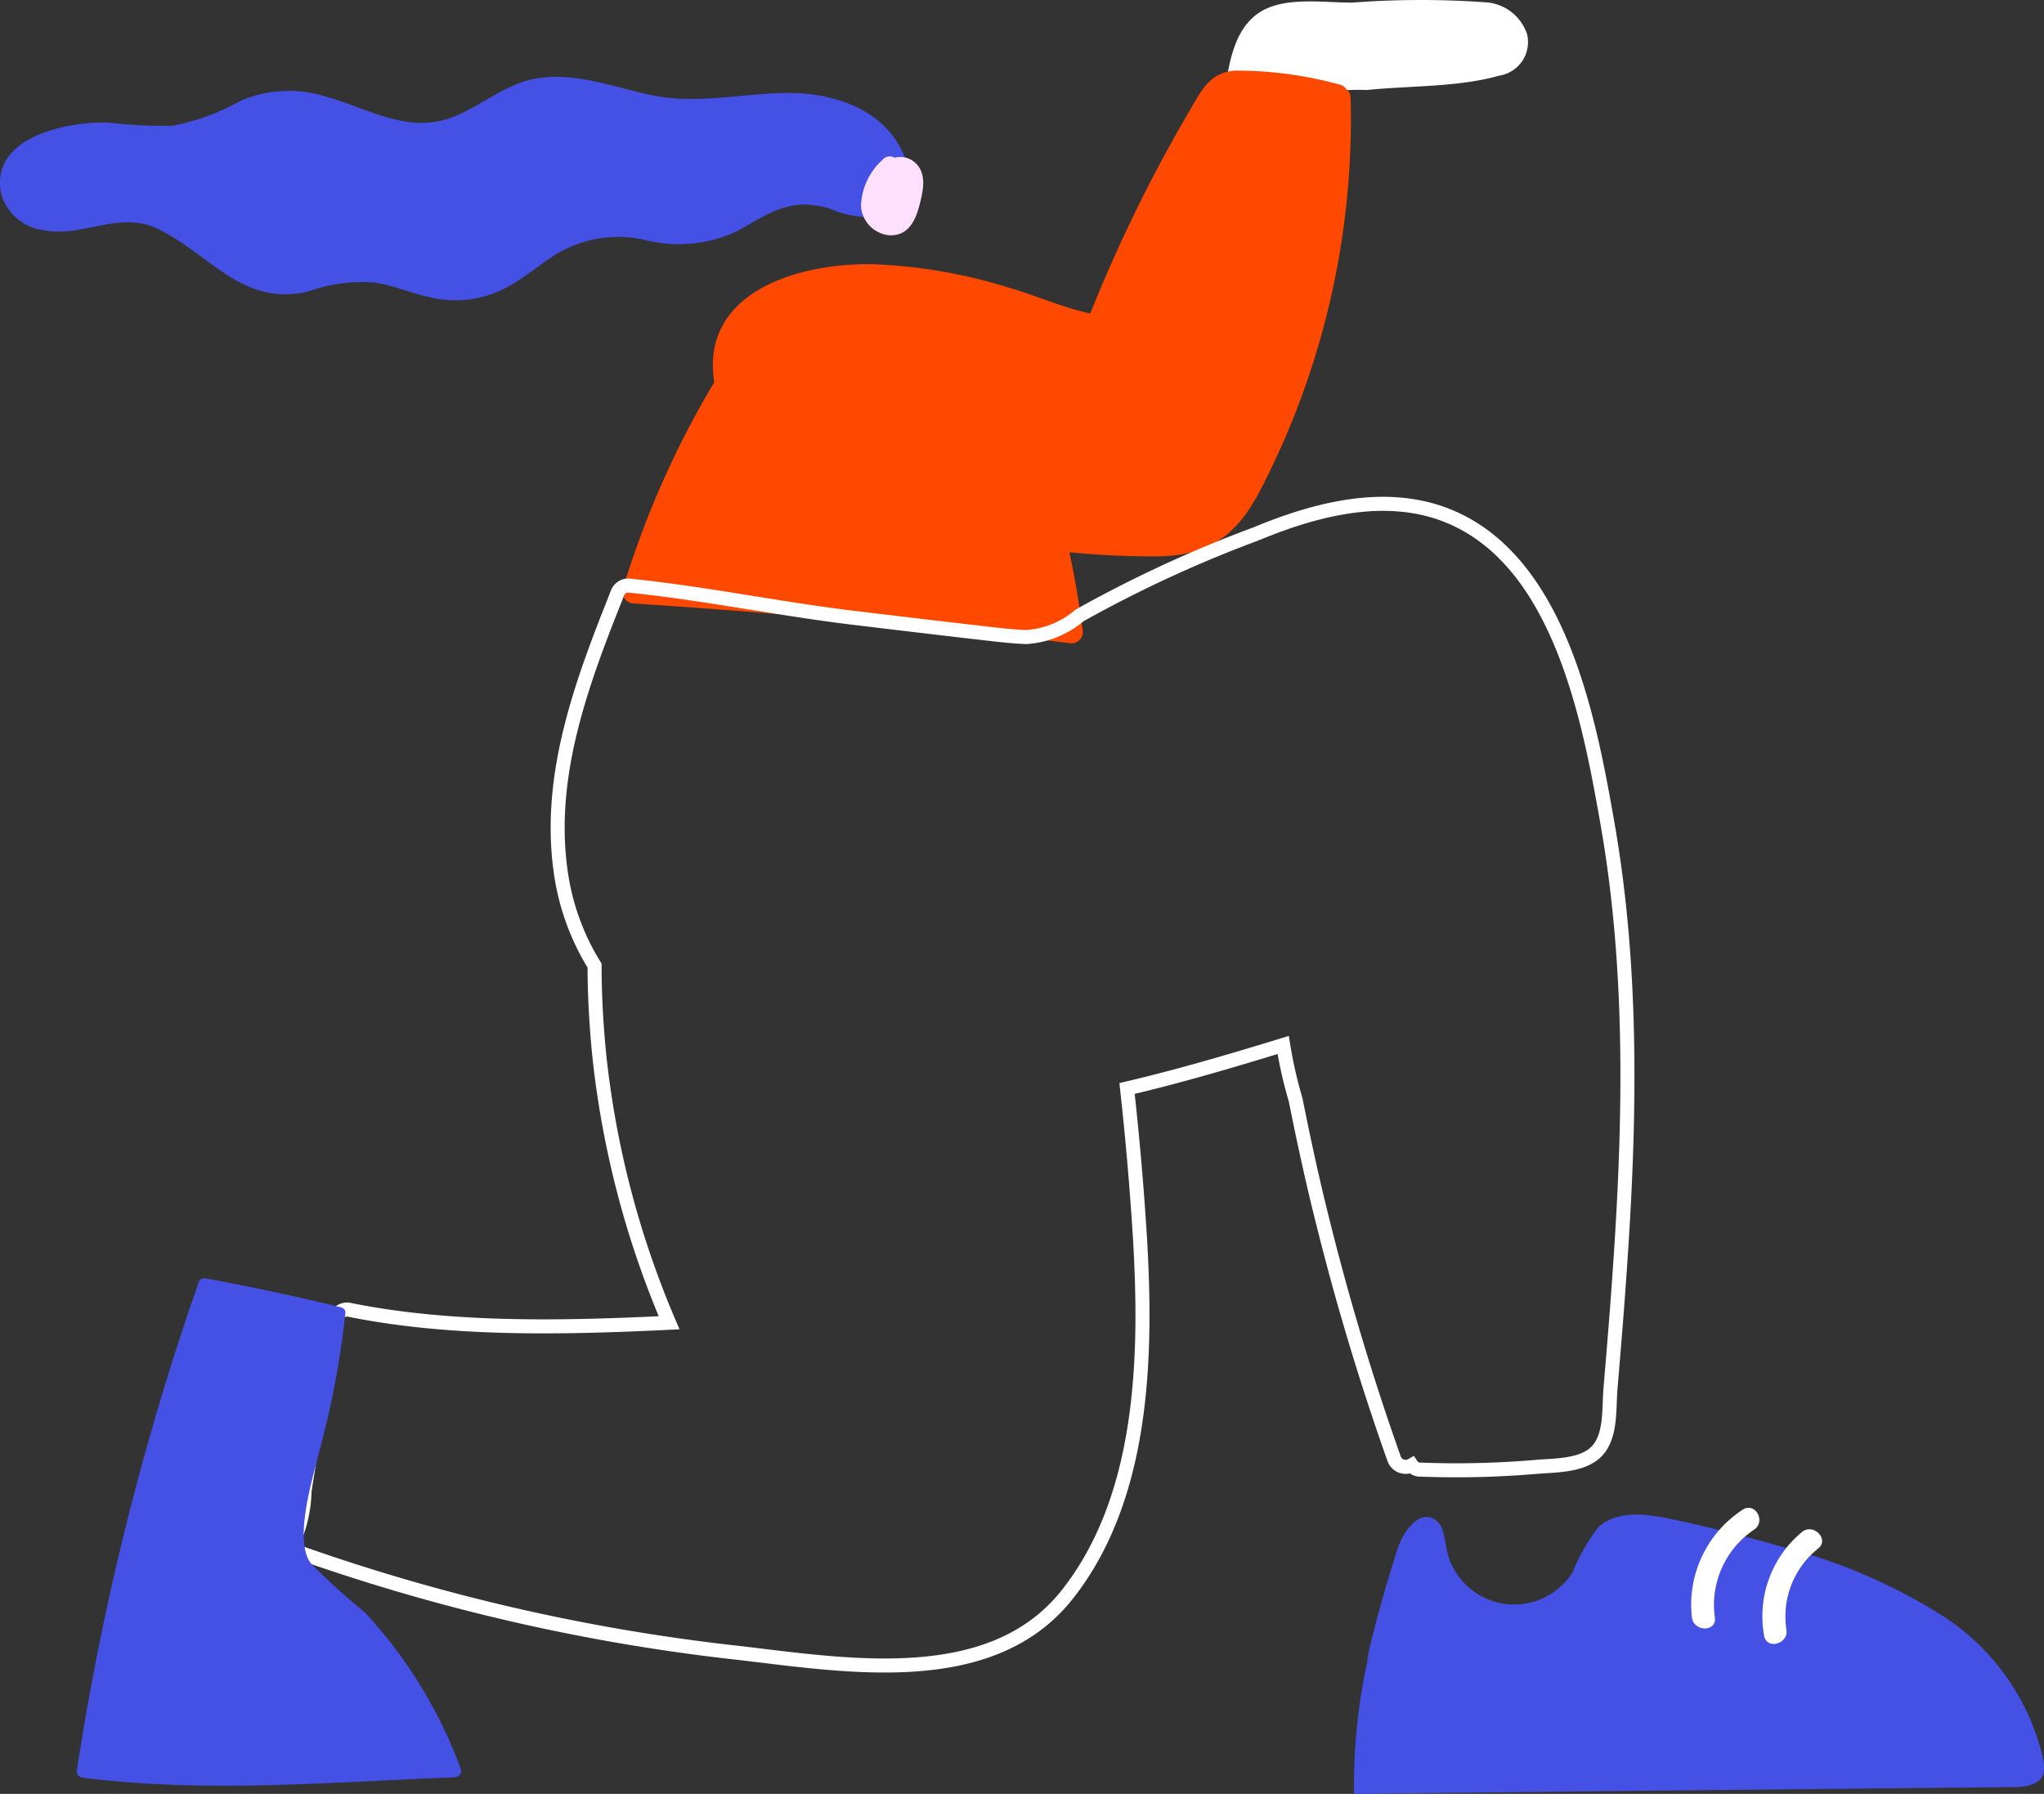 <svg xmlns="http://www.w3.org/2000/svg" width="291.397" height="255.714" viewBox="0 0 291.397 255.714"><rect x="0" y="0" width="291.397" height="255.714" fill="#333333" stroke="none"/><g id="whyUsSvg" transform="translate(-7604.603 -3712)"><path id="Path_6761" fill="#fff" d="M204.225 205.476a6.66 6.66 0 0 0-6.106-4.519 128.268 128.268 0 0 0-18.751.05c-4.085.047-9.807-.962-13.414 1.49-3.17 2.164-4.038 6.3-4.613 9.807a1.135 1.135 0 0 0 0 .586c-.1.722-.147 1.443-.194 2.211a1.7 1.7 0 0 0 1.2 1.586c3.173.481 7.018 2.789 10 .293.587-.481 1.153-2.639 1.443-2.839a30.09 30.09 0 0 1 7.6-.672c6.059-.625 13.03-.384 18.895-2.053a4.836 4.836 0 0 0 3.941-5.941Z" data-name="Path 6761" transform="translate(7618.071 3511.362)"/><path id="Path_6762" fill="#ff4900" d="M235.668 207.967a1.586 1.586 0 0 0-.672-1.3 1.416 1.416 0 0 0-.962-.625 55.672 55.672 0 0 0-14.9-1.974c-3.56.293-4.713 2.789-6.4 5.674a214.961 214.961 0 0 0-14.182 28.942c-3.941-.818-7.836-2.6-11.684-3.7a74.112 74.112 0 0 0-19.47-3.32c-10.481-.144-24.473 3.944-22.452 16.827a131.293 131.293 0 0 0-13.03 29.473 1.663 1.663 0 0 0 1.587 2.068q31.229 2.021 62.356 5.672a1.616 1.616 0 0 0 1.633-1.634c-.481-3.8-1.106-7.6-1.921-11.346a120.325 120.325 0 0 0 12.452.586c7.355-.05 11.346-2.886 14.71-9.329a114.805 114.805 0 0 0 12.933-56.019Z" data-name="Path 6762" transform="translate(7561.484 3517.997)"/><path id="Path_6769" fill="none" stroke="#fff" stroke-width="2" d="M303.17 270.8c-2.639-15.094-6.924-38.171-23.461-44.23-8.7-3.173-18.414-.586-26.634 2.836a178.38 178.38 0 0 0-25.194 11.637 12.93 12.93 0 0 1-7.6 3.076c-2.639-.1-5.337-.481-7.98-.771q-8.657-1.007-17.3-2.053c-10.481-1.3-20.912-3.46-31.444-4.519a1.648 1.648 0 0 0-1.587 1.2c-4.985 12.5-9.95 25.675-8.076 39.376a34.313 34.313 0 0 0 4.856 13.6c0 4.135.241 8.27.625 12.358a132.222 132.222 0 0 0 10 38.558c-14.9.719-30.913 1.106-45.482-1.827a1.634 1.634 0 0 0-2.018 1.153c-1.3 5.434-2.261 10.912-3.173 16.443-.434 2.739-.88 5.481-1.3 8.27a18.9 18.9 0 0 1-1.3 6.452 1.669 1.669 0 0 0 .962 2.4 279.865 279.865 0 0 0 61.06 14.038c15.575 1.73 36.922 5.865 48.027-8.211 11.009-13.945 11.346-34.183 10.337-51.06a443.051 443.051 0 0 0-1.827-21.056c7.6-1.78 15.047-3.991 22.259-6.2a63.081 63.081 0 0 0 1.78 7.836c1.153 5.768 2.4 11.54 3.845 17.261q4.258 17.162 10.194 33.892a1.736 1.736 0 0 0 2.5.915 1.408 1.408 0 0 0 1.252.625 133.812 133.812 0 0 0 16.44-.384c2.742-.241 6.78-.1 8.8-2.346 1.924-2.161 1.636-5.912 1.827-8.557.481-5.722.962-11.393 1.346-17.115 1.489-21.249 1.917-42.689-1.734-63.597Z" data-name="Path 6769" transform="translate(7530.616 3558.69)"/><path id="Path_6783" fill="#4550e5" d="M230.933 216.813c-2.308-7.546-10.1-10.238-17.405-10.144-6.393.1-12.452 1.636-18.892.337-5.387-1.106-10.675-3.27-16.253-2.452-4.9.721-8.317 4.232-12.836 5.768-6.158 2.068-11.874-1.633-17.643-3.173a17.4 17.4 0 0 0-11.971.625 31.883 31.883 0 0 1-9.71 3.56 63.12 63.12 0 0 1-9.038-.434c-5.722-.24-17.405 1.971-15.338 10.431a7.273 7.273 0 0 0 5.962 4.906c5.675 1.106 10.851-2.933 16.49-.1 7.452 3.751 11.924 10.962 21.2 8.845a23.1 23.1 0 0 1 9.423-1.3c2.742.384 5.279 1.537 7.983 2.114a15.543 15.543 0 0 0 11.681-1.827c2.164-1.249 4.088-2.933 6.252-4.279a17.05 17.05 0 0 1 12.739-2.053 19.716 19.716 0 0 0 12.98-1.2c4.569-2.5 7.452-4.9 13.126-3.364a14.9 14.9 0 0 0 6.249 1.3 4.985 4.985 0 0 0 4.472-5.768 1.66 1.66 0 0 0 .525-1.795Z" data-name="Path 6783" transform="translate(7502.998 3518.582)"/><path id="Path_6785" fill="#fedffd" d="M151.345 209.293a3.149 3.149 0 0 0-3.079-.865 1.381 1.381 0 0 0-1.777.337 9.273 9.273 0 0 0-3.029 6.49 4.458 4.458 0 0 0 4.088 4.232c2.546.094 3.6-1.924 4.182-4.041.527-1.971 1.201-4.519-.385-6.153Z" data-name="Path 6785" transform="translate(7583.885 3526.055)"/><path id="Path_6787" fill="#4550e5" d="M160.116 332.808a66.277 66.277 0 0 0-8.607-16.2 69.632 69.632 0 0 0-5.094-6.2 97.226 97.226 0 0 1-7.692-6.971c-2.692-3.557.625-13.367 1.587-17.5a124.5 124.5 0 0 0 3.317-18.182.672.672 0 0 0-.384-.721c-.05-.05-.147-.05-.194-.1-6.393-1.587-12.836-2.933-19.326-4.135a.839.839 0 0 0-1.012.587 388.086 388.086 0 0 0-17.355 69.514.88.88 0 0 0 .771 1.059c17.6 2.258 35.529.625 53.171-.047.478-.084 1.009-.576.818-1.104Z" data-name="Path 6787" transform="translate(7510.208 3631.436)"/><path id="Path_6789" fill="#4550e5" d="M265.655 308.965a33.089 33.089 0 0 0-14.329-20.288 80.234 80.234 0 0 0-23.317-9.953 221.18 221.18 0 0 0-15.672-3.895c-3.414-.719-7.452-1.153-10.047 1.2a27.5 27.5 0 0 0-3.7 6.452 9.83 9.83 0 0 1-17.98-3.414c-.293-1.49-.384-3.317-1.683-4.135-2.211-1.346-4.422 1.636-5.241 4.088-1.73 5.334-3.27 10.769-4.469 16.2l.384-1.2a82.56 82.56 0 0 0-2.164 20.047q46.945-.507 93.943-.962c1.633 0 3.557-.241 4.279-1.683a5.279 5.279 0 0 0-.004-2.457Z" data-name="Path 6789" transform="translate(7630.2 3653.643)"/><path id="Path_6800" fill="#fff" d="M191.134 274.22a16.129 16.129 0 0 0-7.211 15.338c.24 2.068 3.557 2.115 3.267 0a12.933 12.933 0 0 1 5.572-12.5c1.786-1.202.149-4.041-1.628-2.838Z" data-name="Path 6800" transform="translate(7661.884 3653.003)"/><path id="Path_6801" fill="#fff" d="M192.912 275.375a15.572 15.572 0 0 0-5.384 14.76c.337 2.067 3.519 1.2 3.173-.865a12.4 12.4 0 0 1 4.557-11.578c1.59-1.308-.715-3.663-2.346-2.317Z" data-name="Path 6801" transform="translate(7668.572 3655.021)"/></g></svg>
